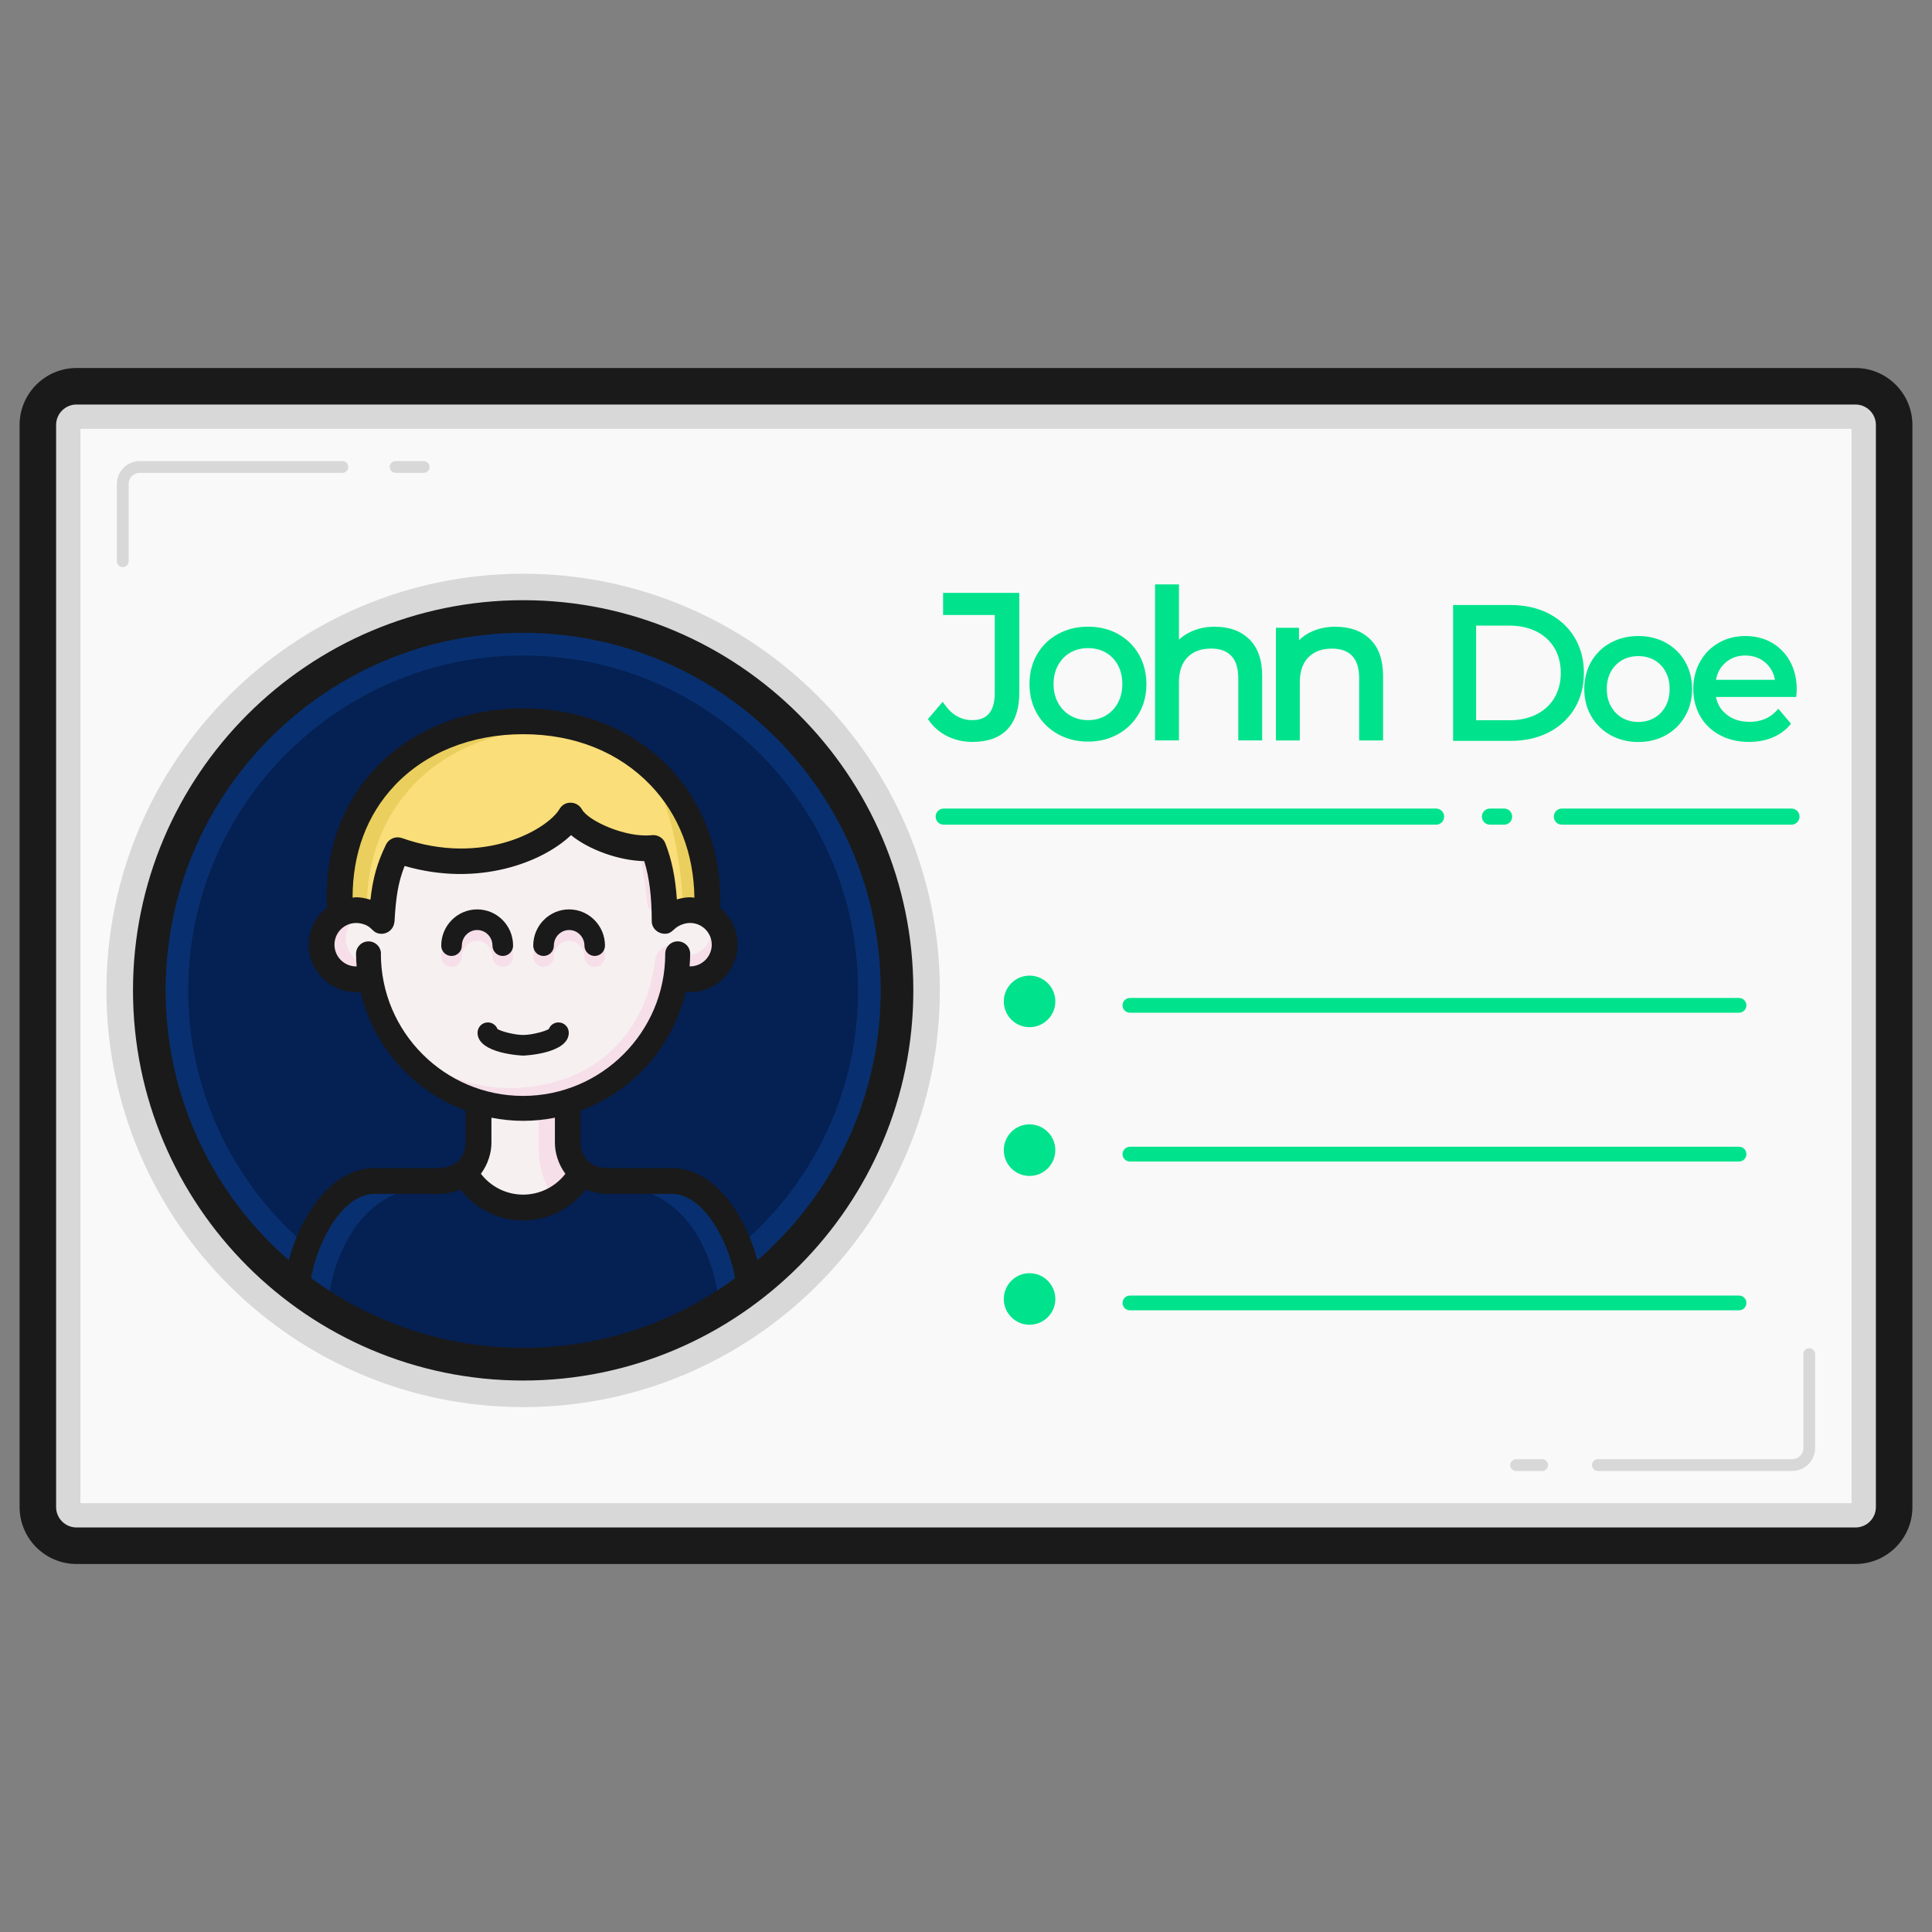 <?xml version="1.0" encoding="UTF-8"?>
<svg id="Ebene_1" data-name="Ebene 1" xmlns="http://www.w3.org/2000/svg" viewBox="0 0 500 500">
  <rect x="0" y="0" width="500" height="500" fill="#808080" stroke="none"/>
  <defs>
    <style>
      .cls-1 {
        fill: #00e38c;
      }

      .cls-2 {
        fill: #083070;
      }

      .cls-3 {
        fill: #f9de79;
      }

      .cls-4 {
        fill: #eacf5e;
      }

      .cls-5 {
        fill: #f9f9f9;
      }

      .cls-6 {
        fill: #d8d8d8;
      }

      .cls-7 {
        fill: #052052;
      }

      .cls-8 {
        fill: #f7f0f1;
      }

      .cls-9 {
        fill: #1a1a1a;
      }

      .cls-10 {
        fill: #f6dfe9;
      }
    </style>
  </defs>
  <g id="Persona_Business_Card" data-name="Persona Business Card">
    <path id="Background" class="cls-5" d="M19.8,99.97h460.4c5.52,0,10.01,4.48,10.01,10.01v280.05c0,5.52-4.49,10.01-10.01,10.01H19.8c-5.52,0-10.01-4.48-10.01-10.01V109.98c0-5.52,4.48-10.01,10.01-10.01Z"/>
    <path id="Reflex_Card" data-name="Reflex Card" class="cls-6" d="M480.2,99.97H19.8c-5.5,0-10.01,4.5-10.01,10.01v280.05c0,5.5,4.5,10.01,10.01,10.01h460.4c5.5,0,10.01-4.5,10.01-10.01V109.98c0-5.51-4.5-10.01-10.01-10.01ZM479.19,389.01H20.81V110.99h458.38v278.02Z"/>
    <path id="Card" class="cls-9" d="M480.2,404.76H19.8c-8.12,0-14.73-6.61-14.73-14.73V109.98c0-8.12,6.61-14.74,14.73-14.74h460.4c8.12,0,14.73,6.61,14.73,14.74v280.05c0,8.12-6.61,14.73-14.73,14.73ZM19.8,104.69c-2.91,0-5.28,2.37-5.28,5.29v280.05c0,2.91,2.37,5.28,5.28,5.28h460.4c2.91,0,5.28-2.37,5.28-5.28V109.98c0-2.91-2.37-5.29-5.28-5.29H19.8Z"/>
    <g id="Reflex_Bottom" data-name="Reflex Bottom">
      <path id="Reflex" class="cls-6" d="M463.83,380.68h-50.3c-.84,0-1.52-.68-1.52-1.52s.68-1.52,1.52-1.52h50.3c1.59,0,2.88-1.29,2.88-2.87v-24.33c0-.84.68-1.52,1.52-1.52s1.52.68,1.52,1.52v24.33c0,3.26-2.66,5.91-5.92,5.91Z"/>
      <path id="Reflex-2" data-name="Reflex" class="cls-6" d="M399.11,380.68h-6.75c-.84,0-1.52-.68-1.52-1.52s.68-1.52,1.52-1.52h6.75c.84,0,1.52.68,1.52,1.52s-.68,1.52-1.52,1.52Z"/>
    </g>
    <g id="Reflex_Top" data-name="Reflex Top">
      <path id="Reflex-3" data-name="Reflex" class="cls-6" d="M31.77,146.78c-.84,0-1.52-.68-1.52-1.52v-20.02c0-3.26,2.66-5.91,5.92-5.91h52.44c.84,0,1.52.68,1.52,1.52s-.68,1.52-1.52,1.52h-52.44c-1.58,0-2.87,1.29-2.87,2.87v20.02c0,.84-.68,1.52-1.52,1.52Z"/>
      <path id="Reflex-4" data-name="Reflex" class="cls-6" d="M109.65,122.37h-7.27c-.84,0-1.52-.68-1.52-1.52s.68-1.52,1.52-1.52h7.27c.84,0,1.52.68,1.52,1.52s-.68,1.52-1.52,1.52Z"/>
    </g>
    <g id="Dots_Lines_Group" data-name="Dots Lines Group">
      <g id="Line_3" data-name="Line 3">
        <path id="Line" class="cls-1" d="M450.06,339.11h-157.64c-1.05,0-1.91-.86-1.91-1.91s.85-1.91,1.91-1.91h157.64c1.05,0,1.91.85,1.91,1.91s-.85,1.91-1.91,1.91Z"/>
        <path id="Dot" class="cls-1" d="M273.12,336.18c0,3.68-2.99,6.66-6.68,6.66s-6.66-2.99-6.66-6.66,2.98-6.68,6.66-6.68,6.68,3,6.68,6.68Z"/>
      </g>
      <g id="Line_2" data-name="Line 2">
        <path id="Line-2" data-name="Line" class="cls-1" d="M450.06,300.6h-157.64c-1.05,0-1.91-.86-1.91-1.91s.85-1.91,1.91-1.91h157.64c1.05,0,1.91.85,1.91,1.91s-.85,1.91-1.91,1.91Z"/>
        <path id="Dot-2" data-name="Dot" class="cls-1" d="M273.12,297.65c0,3.69-2.99,6.68-6.68,6.68s-6.66-2.99-6.66-6.68,2.98-6.67,6.66-6.67,6.68,2.99,6.68,6.67Z"/>
      </g>
      <g id="Line_1" data-name="Line 1">
        <path id="Line-3" data-name="Line" class="cls-1" d="M450.06,262.09h-157.64c-1.05,0-1.91-.85-1.91-1.91s.85-1.91,1.91-1.91h157.64c1.05,0,1.91.86,1.91,1.91s-.85,1.91-1.91,1.91Z"/>
        <path id="Dot-3" data-name="Dot" class="cls-1" d="M273.12,259.17c0,3.67-2.99,6.66-6.68,6.66s-6.66-2.98-6.66-6.66,2.98-6.68,6.66-6.68,6.68,2.99,6.68,6.68Z"/>
      </g>
    </g>
    <g id="Line-4" data-name="Line">
      <path id="Line-5" data-name="Line" class="cls-1" d="M463.63,213.43h-59.41c-1.16,0-2.09-.94-2.09-2.09s.94-2.09,2.09-2.09h59.41c1.16,0,2.09.94,2.09,2.09s-.94,2.09-2.09,2.09Z"/>
      <path id="Dot-4" data-name="Dot" class="cls-1" d="M389.26,213.43h-3.66c-1.16,0-2.09-.94-2.09-2.09s.94-2.09,2.09-2.09h3.66c1.16,0,2.09.94,2.09,2.09s-.94,2.09-2.09,2.09Z"/>
      <path id="Line-6" data-name="Line" class="cls-1" d="M244.23,213.43c-1.16,0-2.09-.94-2.09-2.09s.94-2.09,2.09-2.09h127.43c1.16,0,2.09.94,2.09,2.09s-.94,2.09-2.09,2.09h-127.43Z"/>
    </g>
    <g id="Name_Group" data-name="Name Group">
      <path id="e" class="cls-1" d="M463.32,171.27c-1.13-2.09-2.72-3.74-4.73-4.92-2.01-1.16-4.33-1.75-6.87-1.75s-4.88.59-6.91,1.75c-2.04,1.16-3.67,2.81-4.84,4.91-1.16,2.08-1.75,4.45-1.75,7.02s.6,4.99,1.8,7.09c1.21,2.1,2.93,3.74,5.11,4.89,2.16,1.16,4.69,1.75,7.5,1.75,2.22,0,4.25-.37,6.02-1.11,1.82-.74,3.36-1.84,4.56-3.26l.3-.36-3.28-3.86-.42.46c-1.79,1.97-4.09,2.93-7.04,2.93-2.43,0-4.39-.64-6-1.95-1.42-1.14-2.33-2.65-2.69-4.49h20.77l.05-.49c.06-.6.09-1.09.09-1.47,0-2.68-.57-5.09-1.69-7.17ZM451.73,169.65c2.07,0,3.83.65,5.25,1.93,1.27,1.15,2.05,2.59,2.38,4.36h-15.26c.32-1.8,1.11-3.24,2.38-4.39,1.4-1.27,3.17-1.91,5.25-1.91Z"/>
      <path id="o" class="cls-1" d="M431.14,166.35c-2.1-1.16-4.51-1.75-7.15-1.75s-5.05.59-7.17,1.75c-2.12,1.16-3.81,2.8-5.01,4.88-1.19,2.08-1.8,4.46-1.8,7.06s.6,4.98,1.8,7.07c1.21,2.08,2.89,3.73,5,4.9,2.12,1.18,4.54,1.77,7.18,1.77s5.05-.6,7.15-1.77c2.1-1.18,3.77-2.82,4.97-4.9,1.2-2.07,1.8-4.45,1.8-7.07s-.61-4.99-1.8-7.06c-1.19-2.08-2.87-3.72-4.98-4.88ZM428.17,185.77c-1.23.71-2.63,1.07-4.18,1.07s-2.96-.36-4.18-1.07c-1.22-.7-2.2-1.71-2.91-3-.71-1.28-1.07-2.78-1.07-4.48s.36-3.19,1.07-4.47c.71-1.28,1.68-2.28,2.9-2.98,1.24-.7,2.64-1.04,4.19-1.04s2.94.35,4.18,1.04c1.21.7,2.18,1.7,2.88,2.98.7,1.28,1.05,2.78,1.05,4.47s-.35,3.21-1.05,4.49c-.7,1.29-1.67,2.29-2.88,2.99Z"/>
      <path id="D" class="cls-1" d="M400.8,158.78c-2.86-1.46-6.16-2.2-9.83-2.2h-14.91v35.16h14.91c3.66,0,6.97-.74,9.83-2.2,2.86-1.47,5.12-3.56,6.72-6.21,1.59-2.66,2.39-5.74,2.39-9.16s-.8-6.49-2.39-9.16c-1.59-2.66-3.85-4.75-6.71-6.21ZM382.02,161.91h8.64c2.64,0,5.01.52,7.03,1.55,1.99,1.02,3.55,2.47,4.62,4.28,1.08,1.85,1.62,4,1.62,6.41s-.55,4.56-1.62,6.41c-1.08,1.83-2.63,3.27-4.62,4.29-2,1.03-4.36,1.55-7.03,1.55h-8.64v-24.49Z"/>
      <path id="n" class="cls-1" d="M345.74,162.19c-2.29,0-4.37.41-6.18,1.22-1.32.58-2.45,1.36-3.38,2.32v-3.26h-5.97v29.15h6.18v-15c0-2.83.75-5.03,2.23-6.52,1.47-1.49,3.53-2.24,6.12-2.24,2.26,0,4.02.63,5.21,1.89,1.2,1.27,1.8,3.2,1.8,5.76v16.11h6.19v-16.69c0-4.12-1.11-7.31-3.31-9.46-2.2-2.16-5.19-3.26-8.88-3.26Z"/>
      <path id="h" class="cls-1" d="M314.46,162.19c-2.19,0-4.19.39-5.96,1.16-1.3.56-2.44,1.3-3.39,2.21v-14.32h-6.18v40.37h6.18v-15c0-2.83.75-5.03,2.22-6.52,1.47-1.49,3.53-2.24,6.12-2.24,2.26,0,4.02.63,5.21,1.89,1.2,1.27,1.8,3.2,1.8,5.76v16.11h6.19v-16.69c0-4.12-1.12-7.31-3.31-9.46-2.2-2.16-5.19-3.26-8.88-3.26Z"/>
      <path id="o-2" data-name="o" class="cls-1" d="M289.35,164.08c-2.28-1.26-4.89-1.9-7.76-1.9s-5.48.64-7.78,1.9c-2.3,1.26-4.13,3.04-5.43,5.29-1.3,2.25-1.95,4.82-1.95,7.66s.66,5.41,1.95,7.66c1.3,2.25,3.13,4.04,5.42,5.31,2.3,1.28,4.92,1.93,7.78,1.93s5.48-.65,7.76-1.93c2.28-1.27,4.09-3.06,5.4-5.31,1.3-2.25,1.95-4.82,1.95-7.66s-.66-5.41-1.95-7.66c-1.3-2.25-3.12-4.03-5.4-5.29ZM286.16,185.2c-1.34.78-2.87,1.17-4.57,1.17s-3.23-.39-4.57-1.17c-1.33-.77-2.4-1.87-3.18-3.28-.78-1.41-1.18-3.06-1.18-4.89s.4-3.49,1.18-4.9c.78-1.4,1.85-2.5,3.18-3.25,1.34-.76,2.88-1.15,4.57-1.15s3.23.39,4.57,1.14c1.33.76,2.39,1.85,3.15,3.25.76,1.41,1.15,3.06,1.15,4.9s-.39,3.48-1.15,4.89c-.76,1.41-1.83,2.51-3.15,3.28Z"/>
      <path id="J" class="cls-1" d="M244.05,159.16h13.39v20.25c0,2.32-.5,4.09-1.48,5.25-.98,1.15-2.39,1.71-4.31,1.71-2.94,0-5.32-1.36-7.27-4.16l-.41-.59-3.81,4.47.24.35c1.22,1.76,2.84,3.15,4.82,4.12,1.97.96,4.14,1.45,6.44,1.45,3.95,0,7-1.1,9.05-3.26,2.05-2.16,3.09-5.4,3.09-9.62v-25.69h-19.73v5.71Z"/>
    </g>
    <g id="Persona_Group" data-name="Persona Group">
      <path id="Background_Reflex" data-name="Background Reflex" class="cls-6" d="M135.39,148.48c-59.46,0-107.84,48.37-107.84,107.84s48.37,107.84,107.84,107.84,107.84-48.37,107.84-107.84-48.38-107.84-107.84-107.84ZM135.39,350.93c-52.25,0-94.61-42.37-94.61-94.61s42.36-94.61,94.61-94.61,94.62,42.35,94.62,94.61-42.36,94.61-94.62,94.61Z"/>
      <g id="Face">
        <path id="Background-2" data-name="Background" class="cls-7" d="M230.01,256.32c0,52.25-42.36,94.61-94.62,94.61s-94.61-42.37-94.61-94.61,42.36-94.61,94.61-94.61,94.62,42.35,94.62,94.61Z"/>
        <path id="Reflex-5" data-name="Reflex" class="cls-2" d="M135.39,161.7c-52.25,0-94.61,42.35-94.61,94.61s42.36,94.61,94.61,94.61,94.62-42.37,94.62-94.61-42.36-94.61-94.62-94.61ZM135.39,343c-47.79,0-86.68-38.89-86.68-86.68s38.88-86.68,86.68-86.68,86.68,38.88,86.68,86.68-38.88,86.68-86.68,86.68Z"/>
        <g id="Skin_Group" data-name="Skin Group">
          <path id="Neck_Background" data-name="Neck Background" class="cls-8" d="M135.39,287.96c3.7,0,7.31-.39,10.8-1.11v8.69c0,3.05,1.06,6.81,3.51,9.89-3.32,4.52-8.6,7.25-14.31,7.25s-11-2.73-14.31-7.26c2.45-3.06,3.51-6.83,3.51-9.88v-8.69c3.49.72,7.1,1.11,10.81,1.11Z"/>
          <path id="Face_Skin" data-name="Face Skin" class="cls-8" d="M96.66,246.93c0-1.62-.49-2.18-2.11-2.18s-1.87.71-1.87,2.32c0,1.3.15,2.92.26,4.19-.2.02-2.38.07-2.58.07-3.52,0-6.34-3.34-6.34-6.87s2.95-6.88,6.47-6.88c2.01,0,3.76-.17,4.19.45,1.05,1.5,3.72,3.45,4.81,1.95.33-.46.67-1.08.7-1.66.39-7.26,1.11-11.26,2.96-15.72,20.26,6.09,37.87-1.05,45.11-8.37,4.65,4.05,13.17,7.18,20.17,7.19,1.46,4.55,2.15,9.94,2.15,16.75,0,1.15.38,1.73,1.39,2.18,1.13.51,2.37-1.03,3.39-1.78,1.19-.88,2.72-1.16,4.73-1.16,3.52,0,6.67,3.54,6.67,7.06s-2.86,6.39-6.39,6.39c-.2,0-2.37.1-2.57.08.11-1.27.18-2.3.18-3.61,0-1.62.29-2.17-1.32-2.17s-2.54.15-2.54,1.77c0,21.36-17.38,38.74-38.74,38.74s-38.74-17.38-38.74-38.74Z"/>
          <path id="Reflex_Neck" data-name="Reflex Neck" class="cls-10" d="M145.89,294.34v-8.69c-2.11.44-4.28.74-6.48.93v10.92c0,3.72,1.1,8.15,3.55,12.13,2.52-1.25,4.74-3.08,6.44-5.4-2.45-3.07-3.51-6.84-3.51-9.89Z"/>
          <path id="Reflex-6" data-name="Reflex" class="cls-10" d="M169.51,248.66c-2.67,20.97-18.14,32.93-37.67,32.93-10.14,0-19.34-3.94-26.25-10.34,7.07,9.42,18.3,15.55,30.96,15.55,21.36,0,40.24-19.89,39.99-41.24-.02-1.86-6.4-1.88-7.03,3.09Z"/>
          <path id="Reflex-7" data-name="Reflex" class="cls-10" d="M167.49,233.82c.11,1.14.69,1.73,1.7,2.19.44.19.89.08,1.34-.17-.19-5.31-.95-11.33-2.17-15.14-.5,0-2.35.37-2.87.34.96,3.65,1.56,8.35,2,12.78Z"/>
          <path id="Reflex-8" data-name="Reflex" class="cls-10" d="M184.24,240.49c.25,3.38-2.96,6.67-6.33,6.84.17.34.09.88.09,1.75,0,1.3-.07,2.33-.18,3.61.2.02,2.37-.08,2.57-.08,3.52,0,6.39-2.87,6.39-6.39,0-2.12-.85-4.37-2.54-5.73Z"/>
          <path id="Reflex-9" data-name="Reflex" class="cls-10" d="M89.48,242.77c0-2.04,1.01-4.01,2.53-5.32-.3,0-.6.01-.91.01-3.52,0-6.47,3.36-6.47,6.88s2.82,6.86,6.34,6.86c.2,0,2.38-.05,2.58-.06-.05-.63-.12-1.35-.17-2.07-2.29-1.09-3.9-3.64-3.9-6.29Z"/>
          <path id="Tshirt" class="cls-7" d="M75.3,332.22c1-8.63,8.12-25.13,18.5-25.13h17.69c2.57,0,4.73-.5,6.55-1.31,4.05,5.44,10.45,8.74,17.36,8.74s13.31-3.29,17.36-8.74c1.82.81,3.98,1.31,6.55,1.31h17.7c10.38,0,17.5,16.5,18.5,25.13-16.83,12.43-37.62,19.79-60.11,19.79s-43.28-7.36-60.11-19.79Z"/>
          <path id="Tshirt_Left_Reflex" data-name="Tshirt Left Reflex" class="cls-2" d="M105.52,307.9h-9.03c-10.38,0-17.5,16.5-18.5,25.13,1.57,1.08,5.05,3.27,6.83,4.32,1.42-11.99,7.44-25.92,20.71-29.45Z"/>
          <path id="Tshirt_Right_Reflex" data-name="Tshirt Right Reflex" class="cls-2" d="M165.48,307.9h9.03c10.38,0,17.5,16.5,18.5,25.13-1.56,1.08-5.04,3.27-6.82,4.32-1.42-11.99-7.44-25.92-20.71-29.45Z"/>
        </g>
        <path id="Eye_Left_Reflex" data-name="Eye Left Reflex" class="cls-10" d="M130.12,250.22c-1.47,0-2.67-1.19-2.67-2.67,0-2.23-1.77-4.04-3.95-4.04s-3.97,1.81-3.97,4.04c0,1.47-1.19,2.67-2.67,2.67s-2.67-1.19-2.67-2.67c0-5.17,4.17-9.38,9.31-9.38s9.29,4.21,9.29,9.38c0,1.47-1.19,2.67-2.67,2.67Z"/>
        <path id="Eye_Right_Reflex" data-name="Eye Right Reflex" class="cls-10" d="M153.92,250.22c-1.47,0-2.67-1.19-2.67-2.67,0-2.23-1.78-4.04-3.96-4.04s-3.95,1.81-3.95,4.04c0,1.47-1.19,2.67-2.67,2.67s-2.67-1.19-2.67-2.67c0-5.17,4.16-9.38,9.28-9.38s9.29,4.21,9.29,9.38c0,1.47-1.19,2.67-2.67,2.67Z"/>
        <path id="Hair" class="cls-3" d="M98.68,201.79c8.93-9.45,21.94-14.67,36.62-14.67s27.32,5.17,36.3,14.55c8.18,8.55,12.42,19.8,12.45,32.63-.58-.08-1.16-.18-1.77-.18-1.42,0-7.93.19-9.32.68-.37-6.37-1.4-11.68-3.22-16.31-.51-1.29-1.81-2.07-3.18-1.92-7.7.85-14.35-1.82-16.2-5.21-.53-.97-1.54-1.58-2.64-1.59-1.09-.02-2.13.56-2.68,1.51-3.35,5.73-16.19,14.82-39.54,6.59-1.48-.52-3.1.15-3.77,1.56-2.52,5.24-3.73,9.5-4.38,15.97-1.45-.53-7.51-1.28-9.02-1.28-.54,0-1.06.09-1.58.16-.14-12.8,3.92-24,11.94-32.5Z"/>
        <path id="Reflex_Hair" data-name="Reflex Hair" class="cls-4" d="M163.69,195.71c10.55,6.75,12.67,31.21,13.03,37.38,1.1-.38,4.17-.37,6.87.14.71-8.52-6.45-31.96-19.89-37.52Z"/>
        <path id="Reflex_Hair-2" data-name="Reflex Hair" class="cls-4" d="M106.81,203.34c8.93-9.46,21.94-14.67,36.62-14.67,3.84,0,7.56.38,11.14,1.09-5.91-2.24-12.41-3.41-19.27-3.41-14.69,0-27.69,5.2-36.62,14.66-8.02,8.5-12.08,19.7-11.94,32.5.52-.07,1.04-.16,1.58-.16,1.04,0,4.24.36,6.61.76.23-12.07,4.24-22.66,11.89-30.77Z"/>
      </g>
      <g id="Persona_Group-2" data-name="Persona Group">
        <path id="Persona" class="cls-9" d="M173.79,302.3h-16.32c-6.99,0-7.19-5.84-7.19-6.5v-8.39c13.51-4.98,23.87-16.53,27.19-30.76.37.04.74.12,1.12.12,6.78,0,12.29-5.52,12.29-12.3,0-3.78-1.76-7.13-4.49-9.46.46-14.11-4.21-27.02-13.19-36.4-9.43-9.86-22.86-15.28-37.83-15.28s-28.76,5.47-38.15,15.41c-8.91,9.44-13.25,21.93-12.62,36.13-2.85,2.25-4.72,5.69-4.72,9.6,0,6.78,5.52,12.3,12.3,12.3.38,0,.75-.09,1.12-.12,3.32,14.23,13.67,25.77,27.19,30.76v8.39c0,.67-.2,6.5-7.2,6.5h-16.34c-15.16,0-23.33,22.09-23.33,31.12,0,1.84,1.49,3.34,3.34,3.34s3.34-1.49,3.34-3.34c0-7.05,6.64-24.45,16.66-24.45h16.34c2.29,0,4.21-.44,5.88-1.12,3.84,4.98,9.78,7.99,16.2,7.99s12.36-3,16.21-7.99c1.67.68,3.58,1.12,5.87,1.12h16.32c10.03,0,16.68,17.4,16.68,24.45,0,1.84,1.49,3.34,3.34,3.34s3.34-1.49,3.34-3.34c0-9.03-8.18-31.12-23.35-31.12ZM102.09,203.33c8.11-8.59,19.93-13.32,33.3-13.32s24.85,4.69,33,13.22c7.31,7.64,11.16,17.66,11.32,29.09-.37-.03-.73-.11-1.11-.11-1.15,0-2.3.23-3.43.56-.37-5.65-1.35-10.36-2.99-14.54-.55-1.4-1.97-2.25-3.47-2.09-6.78.75-16.5-3.73-18.1-6.66-.58-1.05-1.68-1.72-2.88-1.74-1.3-.04-2.32.61-2.93,1.64-3.03,5.17-19.61,14.98-40.79,7.51-1.6-.56-3.38.17-4.12,1.7-2.27,4.73-3.39,8.58-4.02,14.26-1.2-.37-2.44-.64-3.68-.64-.32,0-.63.07-.94.1,0-11.4,3.68-21.38,10.84-28.97ZM98.6,246.85c0-1.78-1.44-3.22-3.23-3.22s-3.23,1.44-3.23,3.22c0,1.09.08,2.16.16,3.23-.04,0-.08.03-.12.03-3.1,0-5.62-2.52-5.62-5.63s2.52-5.61,5.62-5.61c1.11,0,2.51.38,3.4,1.06.68.52,1.14,1.21,1.96,1.52,1.97.76,4.19-.52,4.49-2.62,0-.08.05-.15.06-.23.37-6.65,1.01-10.43,2.63-14.49,19.14,5.56,35.82-1.02,43.06-7.98,4.55,3.74,12.38,6.61,18.95,6.73,1.32,4.24,1.94,9.26,1.94,15.56,0,2.07,2.04,3.55,3.99,3.19.99-.18,1.52-.89,2.26-1.48.95-.76,2.44-1.27,3.66-1.27,3.1,0,5.62,2.51,5.62,5.61s-2.52,5.63-5.62,5.63c-.04,0-.08-.03-.12-.03.08-1.07.16-2.14.16-3.23,0-1.78-1.44-3.22-3.23-3.22s-3.23,1.44-3.23,3.22c0,20.28-16.51,36.78-36.8,36.78s-36.79-16.5-36.79-36.78ZM135.39,309.17c-4.33,0-8.34-2.03-10.93-5.39,1.87-2.53,2.72-5.52,2.72-7.98v-6.54c2.66.52,5.4.81,8.21.81s5.56-.29,8.22-.81v6.54c0,2.46.84,5.45,2.71,7.98-2.6,3.36-6.61,5.39-10.93,5.39Z"/>
        <path id="Mouth" class="cls-9" d="M135.39,273.19c-.12,0-11.8-.44-11.8-5.92,0-1.47,1.19-2.67,2.67-2.67,1.14,0,2.12.72,2.5,1.73,1.09.65,4.5,1.52,6.63,1.52s5.55-.87,6.64-1.53c.38-1.01,1.36-1.72,2.5-1.72,1.47,0,2.67,1.19,2.67,2.67,0,5.48-11.69,5.92-11.81,5.92Z"/>
        <path id="Eye_Left" data-name="Eye Left" class="cls-9" d="M130.12,247.4c-1.47,0-2.67-1.19-2.67-2.67,0-2.23-1.77-4.04-3.95-4.04s-3.97,1.81-3.97,4.04c0,1.47-1.19,2.67-2.67,2.67s-2.67-1.19-2.67-2.67c0-5.17,4.17-9.38,9.31-9.38s9.29,4.21,9.29,9.38c0,1.47-1.19,2.67-2.67,2.67Z"/>
        <path id="Eye_Right" data-name="Eye Right" class="cls-9" d="M153.92,247.4c-1.47,0-2.67-1.19-2.67-2.67,0-2.23-1.78-4.04-3.96-4.04s-3.95,1.81-3.95,4.04c0,1.47-1.19,2.67-2.67,2.67s-2.67-1.19-2.67-2.67c0-5.17,4.16-9.38,9.28-9.38s9.29,4.21,9.29,9.38c0,1.47-1.19,2.67-2.67,2.67Z"/>
        <path id="Circle" class="cls-9" d="M135.39,357.28c-55.68,0-100.97-45.29-100.97-100.97s45.3-100.98,100.97-100.98,100.98,45.3,100.98,100.98-45.3,100.97-100.98,100.97ZM135.39,163.78c-51.02,0-92.52,41.51-92.52,92.53s41.5,92.52,92.52,92.52,92.53-41.5,92.53-92.52-41.51-92.53-92.53-92.53Z"/>
      </g>
    </g>
  </g>
</svg>